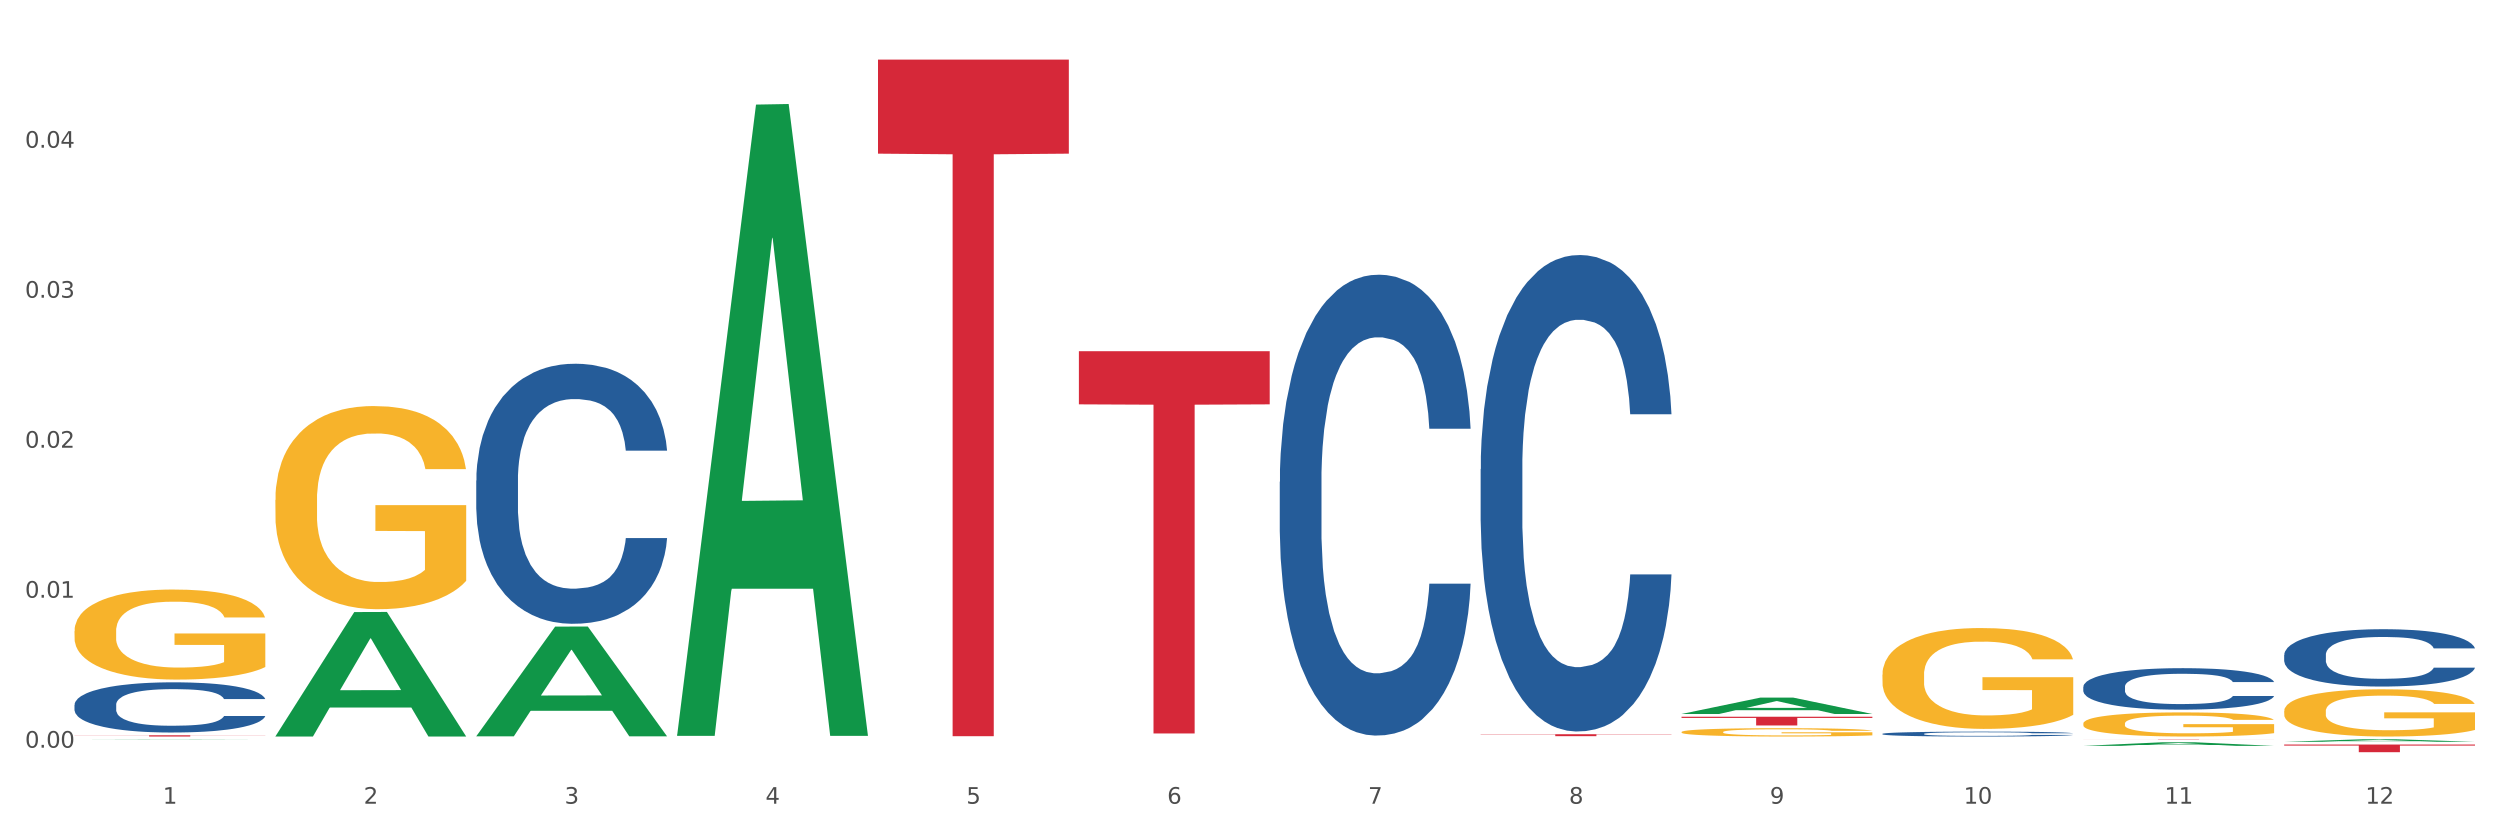 <?xml version="1.0" encoding="utf-8" standalone="no"?>
<!DOCTYPE svg PUBLIC "-//W3C//DTD SVG 1.1//EN"
  "http://www.w3.org/Graphics/SVG/1.1/DTD/svg11.dtd">
<svg xmlns:xlink="http://www.w3.org/1999/xlink" width="1080pt" height="360pt" viewBox="0 0 1080 360" xmlns="http://www.w3.org/2000/svg" version="1.1">
 <rect x="0" y="0" width="1080" height="360" fill="#333333" stroke="none"/>
 <defs>
  <style type="text/css">*{stroke-linejoin: round; stroke-linecap: butt}</style>
 </defs>
 <g id="figure_1">
  <g id="patch_1">
   <path d="M 0 360 
L 1080 360 
L 1080 0 
L 0 0 
z
" style="fill: #ffffff; stroke: #ffffff; stroke-linejoin: miter"/>
  </g>
  <g id="axes_1">
   <g id="matplotlib.axis_1">
    <g id="xtick_1">
     <g id="text_1">
      <!-- 1 -->
      <g style="fill: #4d4d4d" transform="translate(70.342 347.204) scale(0.096 -0.096)">
       <defs>
        <path id="DejaVuSans-31" d="M 794 531 
L 1825 531 
L 1825 4091 
L 703 3866 
L 703 4441 
L 1819 4666 
L 2450 4666 
L 2450 531 
L 3481 531 
L 3481 0 
L 794 0 
L 794 531 
z
" transform="scale(0.016)"/>
       </defs>
       <use xlink:href="#DejaVuSans-31"/>
      </g>
     </g>
    </g>
    <g id="xtick_2">
     <g id="text_2">
      <!-- 2 -->
      <g style="fill: #4d4d4d" transform="translate(157.122 347.204) scale(0.096 -0.096)">
       <defs>
        <path id="DejaVuSans-32" d="M 1228 531 
L 3431 531 
L 3431 0 
L 469 0 
L 469 531 
Q 828 903 1448 1529 
Q 2069 2156 2228 2338 
Q 2531 2678 2651 2914 
Q 2772 3150 2772 3378 
Q 2772 3750 2511 3984 
Q 2250 4219 1831 4219 
Q 1534 4219 1204 4116 
Q 875 4013 500 3803 
L 500 4441 
Q 881 4594 1212 4672 
Q 1544 4750 1819 4750 
Q 2544 4750 2975 4387 
Q 3406 4025 3406 3419 
Q 3406 3131 3298 2873 
Q 3191 2616 2906 2266 
Q 2828 2175 2409 1742 
Q 1991 1309 1228 531 
z
" transform="scale(0.016)"/>
       </defs>
       <use xlink:href="#DejaVuSans-32"/>
      </g>
     </g>
    </g>
    <g id="xtick_3">
     <g id="text_3">
      <!-- 3 -->
      <g style="fill: #4d4d4d" transform="translate(243.902 347.204) scale(0.096 -0.096)">
       <defs>
        <path id="DejaVuSans-33" d="M 2597 2516 
Q 3050 2419 3304 2112 
Q 3559 1806 3559 1356 
Q 3559 666 3084 287 
Q 2609 -91 1734 -91 
Q 1441 -91 1130 -33 
Q 819 25 488 141 
L 488 750 
Q 750 597 1062 519 
Q 1375 441 1716 441 
Q 2309 441 2620 675 
Q 2931 909 2931 1356 
Q 2931 1769 2642 2001 
Q 2353 2234 1838 2234 
L 1294 2234 
L 1294 2753 
L 1863 2753 
Q 2328 2753 2575 2939 
Q 2822 3125 2822 3475 
Q 2822 3834 2567 4026 
Q 2313 4219 1838 4219 
Q 1578 4219 1281 4162 
Q 984 4106 628 3988 
L 628 4550 
Q 988 4650 1302 4700 
Q 1616 4750 1894 4750 
Q 2613 4750 3031 4423 
Q 3450 4097 3450 3541 
Q 3450 3153 3228 2886 
Q 3006 2619 2597 2516 
z
" transform="scale(0.016)"/>
       </defs>
       <use xlink:href="#DejaVuSans-33"/>
      </g>
     </g>
    </g>
    <g id="xtick_4">
     <g id="text_4">
      <!-- 4 -->
      <g style="fill: #4d4d4d" transform="translate(330.683 347.204) scale(0.096 -0.096)">
       <defs>
        <path id="DejaVuSans-34" d="M 2419 4116 
L 825 1625 
L 2419 1625 
L 2419 4116 
z
M 2253 4666 
L 3047 4666 
L 3047 1625 
L 3713 1625 
L 3713 1100 
L 3047 1100 
L 3047 0 
L 2419 0 
L 2419 1100 
L 313 1100 
L 313 1709 
L 2253 4666 
z
" transform="scale(0.016)"/>
       </defs>
       <use xlink:href="#DejaVuSans-34"/>
      </g>
     </g>
    </g>
    <g id="xtick_5">
     <g id="text_5">
      <!-- 5 -->
      <g style="fill: #4d4d4d" transform="translate(417.463 347.204) scale(0.096 -0.096)">
       <defs>
        <path id="DejaVuSans-35" d="M 691 4666 
L 3169 4666 
L 3169 4134 
L 1269 4134 
L 1269 2991 
Q 1406 3038 1543 3061 
Q 1681 3084 1819 3084 
Q 2600 3084 3056 2656 
Q 3513 2228 3513 1497 
Q 3513 744 3044 326 
Q 2575 -91 1722 -91 
Q 1428 -91 1123 -41 
Q 819 9 494 109 
L 494 744 
Q 775 591 1075 516 
Q 1375 441 1709 441 
Q 2250 441 2565 725 
Q 2881 1009 2881 1497 
Q 2881 1984 2565 2268 
Q 2250 2553 1709 2553 
Q 1456 2553 1204 2497 
Q 953 2441 691 2322 
L 691 4666 
z
" transform="scale(0.016)"/>
       </defs>
       <use xlink:href="#DejaVuSans-35"/>
      </g>
     </g>
    </g>
    <g id="xtick_6">
     <g id="text_6">
      <!-- 6 -->
      <g style="fill: #4d4d4d" transform="translate(504.243 347.204) scale(0.096 -0.096)">
       <defs>
        <path id="DejaVuSans-36" d="M 2113 2584 
Q 1688 2584 1439 2293 
Q 1191 2003 1191 1497 
Q 1191 994 1439 701 
Q 1688 409 2113 409 
Q 2538 409 2786 701 
Q 3034 994 3034 1497 
Q 3034 2003 2786 2293 
Q 2538 2584 2113 2584 
z
M 3366 4563 
L 3366 3988 
Q 3128 4100 2886 4159 
Q 2644 4219 2406 4219 
Q 1781 4219 1451 3797 
Q 1122 3375 1075 2522 
Q 1259 2794 1537 2939 
Q 1816 3084 2150 3084 
Q 2853 3084 3261 2657 
Q 3669 2231 3669 1497 
Q 3669 778 3244 343 
Q 2819 -91 2113 -91 
Q 1303 -91 875 529 
Q 447 1150 447 2328 
Q 447 3434 972 4092 
Q 1497 4750 2381 4750 
Q 2619 4750 2861 4703 
Q 3103 4656 3366 4563 
z
" transform="scale(0.016)"/>
       </defs>
       <use xlink:href="#DejaVuSans-36"/>
      </g>
     </g>
    </g>
    <g id="xtick_7">
     <g id="text_7">
      <!-- 7 -->
      <g style="fill: #4d4d4d" transform="translate(591.024 347.204) scale(0.096 -0.096)">
       <defs>
        <path id="DejaVuSans-37" d="M 525 4666 
L 3525 4666 
L 3525 4397 
L 1831 0 
L 1172 0 
L 2766 4134 
L 525 4134 
L 525 4666 
z
" transform="scale(0.016)"/>
       </defs>
       <use xlink:href="#DejaVuSans-37"/>
      </g>
     </g>
    </g>
    <g id="xtick_8">
     <g id="text_8">
      <!-- 8 -->
      <g style="fill: #4d4d4d" transform="translate(677.804 347.204) scale(0.096 -0.096)">
       <defs>
        <path id="DejaVuSans-38" d="M 2034 2216 
Q 1584 2216 1326 1975 
Q 1069 1734 1069 1313 
Q 1069 891 1326 650 
Q 1584 409 2034 409 
Q 2484 409 2743 651 
Q 3003 894 3003 1313 
Q 3003 1734 2745 1975 
Q 2488 2216 2034 2216 
z
M 1403 2484 
Q 997 2584 770 2862 
Q 544 3141 544 3541 
Q 544 4100 942 4425 
Q 1341 4750 2034 4750 
Q 2731 4750 3128 4425 
Q 3525 4100 3525 3541 
Q 3525 3141 3298 2862 
Q 3072 2584 2669 2484 
Q 3125 2378 3379 2068 
Q 3634 1759 3634 1313 
Q 3634 634 3220 271 
Q 2806 -91 2034 -91 
Q 1263 -91 848 271 
Q 434 634 434 1313 
Q 434 1759 690 2068 
Q 947 2378 1403 2484 
z
M 1172 3481 
Q 1172 3119 1398 2916 
Q 1625 2713 2034 2713 
Q 2441 2713 2670 2916 
Q 2900 3119 2900 3481 
Q 2900 3844 2670 4047 
Q 2441 4250 2034 4250 
Q 1625 4250 1398 4047 
Q 1172 3844 1172 3481 
z
" transform="scale(0.016)"/>
       </defs>
       <use xlink:href="#DejaVuSans-38"/>
      </g>
     </g>
    </g>
    <g id="xtick_9">
     <g id="text_9">
      <!-- 9 -->
      <g style="fill: #4d4d4d" transform="translate(764.584 347.204) scale(0.096 -0.096)">
       <defs>
        <path id="DejaVuSans-39" d="M 703 97 
L 703 672 
Q 941 559 1184 500 
Q 1428 441 1663 441 
Q 2288 441 2617 861 
Q 2947 1281 2994 2138 
Q 2813 1869 2534 1725 
Q 2256 1581 1919 1581 
Q 1219 1581 811 2004 
Q 403 2428 403 3163 
Q 403 3881 828 4315 
Q 1253 4750 1959 4750 
Q 2769 4750 3195 4129 
Q 3622 3509 3622 2328 
Q 3622 1225 3098 567 
Q 2575 -91 1691 -91 
Q 1453 -91 1209 -44 
Q 966 3 703 97 
z
M 1959 2075 
Q 2384 2075 2632 2365 
Q 2881 2656 2881 3163 
Q 2881 3666 2632 3958 
Q 2384 4250 1959 4250 
Q 1534 4250 1286 3958 
Q 1038 3666 1038 3163 
Q 1038 2656 1286 2365 
Q 1534 2075 1959 2075 
z
" transform="scale(0.016)"/>
       </defs>
       <use xlink:href="#DejaVuSans-39"/>
      </g>
     </g>
    </g>
    <g id="xtick_10">
     <g id="text_10">
      <!-- 10 -->
      <g style="fill: #4d4d4d" transform="translate(848.311 347.204) scale(0.096 -0.096)">
       <defs>
        <path id="DejaVuSans-30" d="M 2034 4250 
Q 1547 4250 1301 3770 
Q 1056 3291 1056 2328 
Q 1056 1369 1301 889 
Q 1547 409 2034 409 
Q 2525 409 2770 889 
Q 3016 1369 3016 2328 
Q 3016 3291 2770 3770 
Q 2525 4250 2034 4250 
z
M 2034 4750 
Q 2819 4750 3233 4129 
Q 3647 3509 3647 2328 
Q 3647 1150 3233 529 
Q 2819 -91 2034 -91 
Q 1250 -91 836 529 
Q 422 1150 422 2328 
Q 422 3509 836 4129 
Q 1250 4750 2034 4750 
z
" transform="scale(0.016)"/>
       </defs>
       <use xlink:href="#DejaVuSans-31"/>
       <use xlink:href="#DejaVuSans-30" transform="translate(63.623 0)"/>
      </g>
     </g>
    </g>
    <g id="xtick_11">
     <g id="text_11">
      <!-- 11 -->
      <g style="fill: #4d4d4d" transform="translate(935.091 347.204) scale(0.096 -0.096)">
       <use xlink:href="#DejaVuSans-31"/>
       <use xlink:href="#DejaVuSans-31" transform="translate(63.623 0)"/>
      </g>
     </g>
    </g>
    <g id="xtick_12">
     <g id="text_12">
      <!-- 12 -->
      <g style="fill: #4d4d4d" transform="translate(1021.871 347.204) scale(0.096 -0.096)">
       <use xlink:href="#DejaVuSans-31"/>
       <use xlink:href="#DejaVuSans-32" transform="translate(63.623 0)"/>
      </g>
     </g>
    </g>
    <g id="xtick_13"/>
    <g id="xtick_14"/>
    <g id="xtick_15"/>
    <g id="xtick_16"/>
    <g id="xtick_17"/>
    <g id="xtick_18"/>
    <g id="xtick_19"/>
    <g id="xtick_20"/>
    <g id="xtick_21"/>
    <g id="xtick_22"/>
    <g id="xtick_23"/>
   </g>
   <g id="matplotlib.axis_2">
    <g id="ytick_1">
     <g id="text_13">
      <!-- 0.00 -->
      <g style="fill: #4d4d4d" transform="translate(10.8 323.004) scale(0.096 -0.096)">
       <defs>
        <path id="DejaVuSans-2e" d="M 684 794 
L 1344 794 
L 1344 0 
L 684 0 
L 684 794 
z
" transform="scale(0.016)"/>
       </defs>
       <use xlink:href="#DejaVuSans-30"/>
       <use xlink:href="#DejaVuSans-2e" transform="translate(63.623 0)"/>
       <use xlink:href="#DejaVuSans-30" transform="translate(95.41 0)"/>
       <use xlink:href="#DejaVuSans-30" transform="translate(159.033 0)"/>
      </g>
     </g>
    </g>
    <g id="ytick_2">
     <g id="text_14">
      <!-- 0.01 -->
      <g style="fill: #4d4d4d" transform="translate(10.8 258.207) scale(0.096 -0.096)">
       <use xlink:href="#DejaVuSans-30"/>
       <use xlink:href="#DejaVuSans-2e" transform="translate(63.623 0)"/>
       <use xlink:href="#DejaVuSans-30" transform="translate(95.41 0)"/>
       <use xlink:href="#DejaVuSans-31" transform="translate(159.033 0)"/>
      </g>
     </g>
    </g>
    <g id="ytick_3">
     <g id="text_15">
      <!-- 0.02 -->
      <g style="fill: #4d4d4d" transform="translate(10.8 193.411) scale(0.096 -0.096)">
       <use xlink:href="#DejaVuSans-30"/>
       <use xlink:href="#DejaVuSans-2e" transform="translate(63.623 0)"/>
       <use xlink:href="#DejaVuSans-30" transform="translate(95.41 0)"/>
       <use xlink:href="#DejaVuSans-32" transform="translate(159.033 0)"/>
      </g>
     </g>
    </g>
    <g id="ytick_4">
     <g id="text_16">
      <!-- 0.03 -->
      <g style="fill: #4d4d4d" transform="translate(10.8 128.614) scale(0.096 -0.096)">
       <use xlink:href="#DejaVuSans-30"/>
       <use xlink:href="#DejaVuSans-2e" transform="translate(63.623 0)"/>
       <use xlink:href="#DejaVuSans-30" transform="translate(95.41 0)"/>
       <use xlink:href="#DejaVuSans-33" transform="translate(159.033 0)"/>
      </g>
     </g>
    </g>
    <g id="ytick_5">
     <g id="text_17">
      <!-- 0.04 -->
      <g style="fill: #4d4d4d" transform="translate(10.8 63.817) scale(0.096 -0.096)">
       <use xlink:href="#DejaVuSans-30"/>
       <use xlink:href="#DejaVuSans-2e" transform="translate(63.623 0)"/>
       <use xlink:href="#DejaVuSans-30" transform="translate(95.41 0)"/>
       <use xlink:href="#DejaVuSans-34" transform="translate(159.033 0)"/>
      </g>
     </g>
    </g>
    <g id="ytick_6"/>
    <g id="ytick_7"/>
    <g id="ytick_8"/>
    <g id="ytick_9"/>
    <g id="ytick_10"/>
   </g>
   <g id="PolyCollection_1">
    <path d="M 32.175 319.458 
L 32.26 319.458 
L 66.256 319.357 
L 80.365 319.357 
L 114.616 319.458 
L 98.298 319.458 
L 90.904 319.435 
L 55.803 319.435 
L 55.548 319.435 
L 48.408 319.458 
L 32.175 319.458 
L 32.175 319.458 
L 60.222 319.421 
L 86.484 319.421 
L 73.481 319.379 
L 73.311 319.378 
L 73.141 319.379 
L 60.137 319.421 
L 60.222 319.421 
L 32.175 319.458 
z
" clip-path="url(#p9c741c187c)" style="fill: #109648"/>
    <path d="M 726.418 309.618 
L 808.859 309.618 
L 808.859 310.143 
L 776.429 310.146 
L 776.429 313.396 
L 758.652 313.396 
L 758.652 310.146 
L 726.418 310.143 
L 726.418 309.621 
L 726.418 309.618 
z
" clip-path="url(#p9c741c187c)" style="fill: #d62839"/>
    <path d="M 32.175 272.657 
L 32.272 272.622 
L 32.272 271.342 
L 32.467 270.241 
L 33.44 267.576 
L 34.9 265.372 
L 35.971 264.2 
L 37.042 263.24 
L 38.307 262.28 
L 39.864 261.285 
L 42.687 259.828 
L 44.439 259.082 
L 46.58 258.3 
L 50.474 257.163 
L 53.296 256.523 
L 56.216 255.99 
L 60.986 255.351 
L 64.1 255.066 
L 67.41 254.853 
L 71.4 254.711 
L 74.418 254.676 
L 81.036 254.782 
L 86.682 255.102 
L 89.407 255.351 
L 92.911 255.777 
L 94.76 256.061 
L 97.778 256.63 
L 100.892 257.376 
L 103.034 258.016 
L 106.246 259.224 
L 108.679 260.433 
L 110.918 261.925 
L 112.086 262.956 
L 112.962 263.915 
L 113.74 265.017 
L 114.519 266.758 
L 96.999 266.758 
L 96.318 265.514 
L 95.247 264.342 
L 93.69 263.204 
L 92.327 262.494 
L 89.991 261.605 
L 87.85 261.037 
L 85.611 260.61 
L 82.886 260.255 
L 80.744 260.077 
L 77.727 259.935 
L 71.79 259.971 
L 67.799 260.255 
L 65.074 260.61 
L 63.322 260.93 
L 61.764 261.285 
L 60.012 261.783 
L 57.968 262.529 
L 56.508 263.204 
L 55.048 264.057 
L 53.88 264.91 
L 52.81 265.905 
L 51.934 266.971 
L 51.252 268.073 
L 50.668 269.423 
L 50.182 271.662 
L 50.182 276.531 
L 50.376 277.633 
L 50.863 279.09 
L 51.447 280.191 
L 52.42 281.506 
L 53.296 282.395 
L 54.951 283.674 
L 56.8 284.74 
L 58.26 285.415 
L 59.72 285.984 
L 62.251 286.766 
L 65.074 287.405 
L 67.507 287.796 
L 70.816 288.152 
L 73.055 288.294 
L 75.002 288.365 
L 79.771 288.365 
L 83.178 288.258 
L 86.974 288.009 
L 89.894 287.69 
L 92.327 287.299 
L 95.052 286.659 
L 96.804 286.055 
L 96.804 278.628 
L 75.391 278.592 
L 75.391 273.652 
L 114.616 273.652 
L 114.616 288.152 
L 112.962 288.898 
L 111.112 289.573 
L 109.166 290.177 
L 106.246 290.924 
L 102.742 291.634 
L 99.627 292.132 
L 96.318 292.558 
L 92.424 292.949 
L 87.363 293.305 
L 84.248 293.447 
L 80.355 293.553 
L 75.78 293.589 
L 71.79 293.518 
L 67.896 293.34 
L 63.808 293.02 
L 59.818 292.558 
L 56.8 292.096 
L 53.783 291.528 
L 50.571 290.781 
L 48.04 290.071 
L 46.094 289.431 
L 43.952 288.614 
L 41.616 287.547 
L 39.864 286.588 
L 38.307 285.593 
L 36.652 284.314 
L 35.484 283.212 
L 34.316 281.826 
L 33.635 280.795 
L 32.856 279.196 
L 32.272 276.957 
L 32.175 272.657 
z
" clip-path="url(#p9c741c187c)" style="fill: #f7b32b"/>
    <path d="M 466.077 151.727 
L 548.518 151.727 
L 548.518 174.676 
L 516.088 174.831 
L 516.088 316.87 
L 498.311 316.87 
L 498.311 174.831 
L 466.077 174.676 
L 466.077 151.882 
L 466.077 151.727 
z
" clip-path="url(#p9c741c187c)" style="fill: #d62839"/>
    <path d="M 379.296 25.759 
L 461.738 25.759 
L 461.738 66.379 
L 429.308 66.653 
L 429.308 318.052 
L 411.531 318.052 
L 411.531 66.653 
L 379.296 66.379 
L 379.296 26.034 
L 379.296 25.759 
z
" clip-path="url(#p9c741c187c)" style="fill: #d62839"/>
    <path d="M 32.175 317.622 
L 114.616 317.622 
L 114.616 317.7 
L 82.187 317.701 
L 82.187 318.183 
L 64.409 318.183 
L 64.409 317.701 
L 32.175 317.7 
L 32.175 317.623 
L 32.175 317.622 
z
" clip-path="url(#p9c741c187c)" style="fill: #d62839"/>
    <path d="M 32.175 304.507 
L 32.272 304.487 
L 32.272 303.932 
L 32.565 303.18 
L 33.637 301.793 
L 35.001 300.744 
L 37.34 299.516 
L 38.607 299.001 
L 40.263 298.427 
L 43.674 297.496 
L 47.572 296.704 
L 50.3 296.268 
L 52.347 295.991 
L 56.927 295.496 
L 59.558 295.278 
L 62.287 295.1 
L 64.625 294.981 
L 68.523 294.842 
L 71.642 294.783 
L 75.247 294.763 
L 78.268 294.783 
L 82.263 294.862 
L 88.11 295.1 
L 90.352 295.239 
L 93.373 295.476 
L 96.491 295.793 
L 99.025 296.11 
L 101.948 296.565 
L 104.969 297.159 
L 107.892 297.912 
L 109.939 298.605 
L 111.595 299.338 
L 113.057 300.229 
L 114.129 301.199 
L 114.616 302.011 
L 96.783 302.011 
L 96.296 301.279 
L 95.322 300.486 
L 94.347 299.952 
L 93.275 299.516 
L 91.619 299.021 
L 90.157 298.704 
L 87.721 298.328 
L 85.479 298.09 
L 83.628 297.952 
L 81.386 297.833 
L 76.611 297.714 
L 73.201 297.714 
L 71.057 297.754 
L 68.426 297.853 
L 66.184 297.991 
L 63.553 298.229 
L 61.507 298.486 
L 59.461 298.823 
L 58.291 299.061 
L 56.537 299.496 
L 55.368 299.853 
L 53.809 300.467 
L 52.932 300.902 
L 51.372 302.031 
L 50.69 302.863 
L 50.398 303.437 
L 50.203 304.071 
L 50.203 307.16 
L 50.788 308.546 
L 51.275 309.141 
L 52.054 309.814 
L 53.516 310.685 
L 55.66 311.537 
L 57.901 312.151 
L 59.753 312.527 
L 61.507 312.804 
L 63.261 313.022 
L 65.405 313.22 
L 67.159 313.339 
L 69.79 313.458 
L 72.908 313.517 
L 75.345 313.517 
L 80.314 313.418 
L 82.556 313.319 
L 84.7 313.18 
L 87.038 312.963 
L 88.89 312.725 
L 89.962 312.547 
L 91.716 312.17 
L 93.08 311.774 
L 94.25 311.319 
L 95.029 310.923 
L 95.906 310.329 
L 96.588 309.655 
L 96.783 309.299 
L 114.616 309.299 
L 114.227 310.012 
L 113.544 310.705 
L 112.18 311.636 
L 111.108 312.17 
L 109.452 312.824 
L 107.697 313.378 
L 105.261 313.992 
L 103.02 314.448 
L 100.681 314.844 
L 98.148 315.2 
L 93.567 315.695 
L 91.911 315.834 
L 88.403 316.072 
L 85.674 316.21 
L 81.679 316.349 
L 77.586 316.428 
L 73.298 316.448 
L 69.498 316.408 
L 65.307 316.29 
L 62.676 316.171 
L 59.753 315.993 
L 56.342 315.715 
L 53.126 315.379 
L 50.105 314.983 
L 47.279 314.527 
L 44.648 314.012 
L 41.238 313.161 
L 38.704 312.329 
L 36.853 311.557 
L 35.586 310.903 
L 34.319 310.071 
L 33.637 309.497 
L 32.565 308.111 
L 32.175 306.824 
L 32.175 304.507 
z
" clip-path="url(#p9c741c187c)" style="fill: #255c99"/>
    <path d="M 205.736 207.611 
L 205.833 207.508 
L 205.833 204.635 
L 206.125 200.737 
L 207.197 193.555 
L 208.562 188.117 
L 210.9 181.756 
L 212.167 179.088 
L 213.824 176.113 
L 217.235 171.291 
L 221.133 167.187 
L 223.861 164.93 
L 225.907 163.494 
L 230.488 160.929 
L 233.119 159.8 
L 235.847 158.877 
L 238.186 158.261 
L 242.084 157.543 
L 245.202 157.235 
L 248.808 157.132 
L 251.829 157.235 
L 255.824 157.645 
L 261.671 158.877 
L 263.912 159.595 
L 266.933 160.826 
L 270.052 162.468 
L 272.585 164.109 
L 275.509 166.469 
L 278.53 169.547 
L 281.453 173.446 
L 283.499 177.036 
L 285.156 180.833 
L 286.618 185.45 
L 287.69 190.477 
L 288.177 194.683 
L 270.344 194.683 
L 269.857 190.887 
L 268.882 186.783 
L 267.908 184.013 
L 266.836 181.756 
L 265.179 179.191 
L 263.717 177.549 
L 261.281 175.6 
L 259.04 174.369 
L 257.188 173.651 
L 254.947 173.035 
L 250.172 172.42 
L 246.761 172.42 
L 244.618 172.625 
L 241.986 173.138 
L 239.745 173.856 
L 237.114 175.087 
L 235.068 176.421 
L 233.021 178.165 
L 231.852 179.396 
L 230.098 181.653 
L 228.928 183.5 
L 227.369 186.681 
L 226.492 188.938 
L 224.933 194.786 
L 224.251 199.095 
L 223.959 202.071 
L 223.764 205.354 
L 223.764 221.359 
L 224.348 228.541 
L 224.836 231.619 
L 225.615 235.107 
L 227.077 239.622 
L 229.221 244.033 
L 231.462 247.214 
L 233.314 249.163 
L 235.068 250.6 
L 236.822 251.728 
L 238.966 252.754 
L 240.72 253.37 
L 243.351 253.985 
L 246.469 254.293 
L 248.905 254.293 
L 253.875 253.78 
L 256.116 253.267 
L 258.26 252.549 
L 260.599 251.42 
L 262.451 250.189 
L 263.523 249.266 
L 265.277 247.316 
L 266.641 245.264 
L 267.81 242.905 
L 268.59 240.853 
L 269.467 237.775 
L 270.149 234.286 
L 270.344 232.44 
L 288.177 232.44 
L 287.787 236.133 
L 287.105 239.724 
L 285.741 244.546 
L 284.669 247.316 
L 283.012 250.702 
L 281.258 253.575 
L 278.822 256.755 
L 276.581 259.115 
L 274.242 261.167 
L 271.708 263.014 
L 267.128 265.579 
L 265.472 266.297 
L 261.963 267.528 
L 259.235 268.246 
L 255.239 268.965 
L 251.147 269.375 
L 246.859 269.478 
L 243.058 269.272 
L 238.868 268.657 
L 236.237 268.041 
L 233.314 267.118 
L 229.903 265.682 
L 226.687 263.937 
L 223.666 261.885 
L 220.84 259.526 
L 218.209 256.858 
L 214.798 252.446 
L 212.265 248.137 
L 210.413 244.136 
L 209.146 240.75 
L 207.88 236.441 
L 207.197 233.466 
L 206.125 226.284 
L 205.736 219.615 
L 205.736 207.611 
z
" clip-path="url(#p9c741c187c)" style="fill: #255c99"/>
    <path d="M 552.857 208.131 
L 552.954 207.949 
L 552.954 202.858 
L 553.247 195.948 
L 554.319 183.22 
L 555.683 173.584 
L 558.022 162.31 
L 559.289 157.583 
L 560.945 152.31 
L 564.356 143.764 
L 568.254 136.491 
L 570.982 132.49 
L 573.029 129.945 
L 577.609 125.399 
L 580.24 123.399 
L 582.969 121.763 
L 585.307 120.672 
L 589.205 119.399 
L 592.324 118.853 
L 595.929 118.672 
L 598.95 118.853 
L 602.945 119.581 
L 608.792 121.763 
L 611.034 123.035 
L 614.055 125.217 
L 617.173 128.127 
L 619.707 131.036 
L 622.63 135.218 
L 625.651 140.673 
L 628.574 147.582 
L 630.621 153.946 
L 632.277 160.674 
L 633.739 168.856 
L 634.811 177.766 
L 635.298 185.221 
L 617.465 185.221 
L 616.978 178.493 
L 616.004 171.22 
L 615.029 166.31 
L 613.957 162.31 
L 612.301 157.765 
L 610.839 154.855 
L 608.403 151.401 
L 606.161 149.219 
L 604.31 147.946 
L 602.068 146.855 
L 597.293 145.764 
L 593.883 145.764 
L 591.739 146.128 
L 589.108 147.037 
L 586.866 148.309 
L 584.235 150.491 
L 582.189 152.855 
L 580.143 155.946 
L 578.973 158.128 
L 577.219 162.128 
L 576.05 165.401 
L 574.491 171.038 
L 573.614 175.038 
L 572.054 185.402 
L 571.372 193.039 
L 571.08 198.312 
L 570.885 204.131 
L 570.885 232.496 
L 571.47 245.224 
L 571.957 250.679 
L 572.736 256.861 
L 574.198 264.861 
L 576.342 272.68 
L 578.583 278.316 
L 580.435 281.771 
L 582.189 284.317 
L 583.943 286.317 
L 586.087 288.135 
L 587.841 289.226 
L 590.472 290.317 
L 593.59 290.863 
L 596.027 290.863 
L 600.997 289.953 
L 603.238 289.044 
L 605.382 287.771 
L 607.72 285.771 
L 609.572 283.589 
L 610.644 281.953 
L 612.398 278.498 
L 613.762 274.862 
L 614.932 270.68 
L 615.711 267.043 
L 616.588 261.588 
L 617.27 255.406 
L 617.465 252.133 
L 635.298 252.133 
L 634.909 258.679 
L 634.226 265.043 
L 632.862 273.589 
L 631.79 278.498 
L 630.134 284.499 
L 628.379 289.59 
L 625.943 295.226 
L 623.702 299.408 
L 621.363 303.045 
L 618.83 306.318 
L 614.249 310.864 
L 612.593 312.136 
L 609.085 314.318 
L 606.356 315.591 
L 602.361 316.864 
L 598.268 317.591 
L 593.98 317.773 
L 590.18 317.409 
L 585.989 316.318 
L 583.358 315.227 
L 580.435 313.591 
L 577.024 311.045 
L 573.808 307.954 
L 570.788 304.318 
L 567.962 300.136 
L 565.33 295.408 
L 561.92 287.59 
L 559.386 279.953 
L 557.535 272.862 
L 556.268 266.861 
L 555.001 259.224 
L 554.319 253.951 
L 553.247 241.224 
L 552.857 229.405 
L 552.857 208.131 
z
" clip-path="url(#p9c741c187c)" style="fill: #255c99"/>
    <path d="M 639.637 202.658 
L 639.735 202.47 
L 639.735 197.206 
L 640.027 190.063 
L 641.099 176.904 
L 642.463 166.942 
L 644.802 155.287 
L 646.069 150.399 
L 647.726 144.948 
L 651.136 136.113 
L 655.034 128.594 
L 657.763 124.458 
L 659.809 121.827 
L 664.389 117.127 
L 667.02 115.059 
L 669.749 113.368 
L 672.088 112.24 
L 675.986 110.924 
L 679.104 110.36 
L 682.71 110.172 
L 685.73 110.36 
L 689.726 111.112 
L 695.573 113.368 
L 697.814 114.684 
L 700.835 116.939 
L 703.953 119.947 
L 706.487 122.955 
L 709.41 127.278 
L 712.431 132.917 
L 715.355 140.061 
L 717.401 146.64 
L 719.058 153.595 
L 720.519 162.054 
L 721.591 171.265 
L 722.079 178.972 
L 704.246 178.972 
L 703.758 172.017 
L 702.784 164.498 
L 701.809 159.422 
L 700.737 155.287 
L 699.081 150.587 
L 697.619 147.58 
L 695.183 144.008 
L 692.942 141.752 
L 691.09 140.437 
L 688.849 139.309 
L 684.074 138.181 
L 680.663 138.181 
L 678.519 138.557 
L 675.888 139.497 
L 673.647 140.813 
L 671.016 143.068 
L 668.969 145.512 
L 666.923 148.708 
L 665.754 150.963 
L 663.999 155.099 
L 662.83 158.483 
L 661.271 164.31 
L 660.394 168.445 
L 658.835 179.16 
L 658.153 187.055 
L 657.86 192.507 
L 657.665 198.522 
L 657.665 227.847 
L 658.25 241.005 
L 658.737 246.645 
L 659.517 253.036 
L 660.979 261.307 
L 663.122 269.39 
L 665.364 275.217 
L 667.215 278.789 
L 668.969 281.421 
L 670.723 283.488 
L 672.867 285.368 
L 674.621 286.496 
L 677.252 287.624 
L 680.371 288.188 
L 682.807 288.188 
L 687.777 287.248 
L 690.018 286.308 
L 692.162 284.992 
L 694.501 282.924 
L 696.352 280.669 
L 697.424 278.977 
L 699.178 275.405 
L 700.543 271.646 
L 701.712 267.322 
L 702.492 263.563 
L 703.369 257.923 
L 704.051 251.532 
L 704.246 248.148 
L 722.079 248.148 
L 721.689 254.916 
L 721.007 261.495 
L 719.642 270.33 
L 718.571 275.405 
L 716.914 281.609 
L 715.16 286.872 
L 712.724 292.699 
L 710.482 297.023 
L 708.144 300.782 
L 705.61 304.166 
L 701.03 308.865 
L 699.373 310.181 
L 695.865 312.437 
L 693.136 313.753 
L 689.141 315.069 
L 685.048 315.821 
L 680.761 316.009 
L 676.96 315.633 
L 672.77 314.505 
L 670.139 313.377 
L 667.215 311.685 
L 663.805 309.053 
L 660.589 305.858 
L 657.568 302.098 
L 654.742 297.775 
L 652.111 292.887 
L 648.7 284.804 
L 646.166 276.909 
L 644.315 269.578 
L 643.048 263.375 
L 641.781 255.479 
L 641.099 250.028 
L 640.027 236.87 
L 639.637 224.651 
L 639.637 202.658 
z
" clip-path="url(#p9c741c187c)" style="fill: #255c99"/>
    <path d="M 813.198 317.015 
L 813.295 317.013 
L 813.295 316.959 
L 813.588 316.886 
L 814.66 316.75 
L 816.024 316.648 
L 818.363 316.528 
L 819.63 316.477 
L 821.286 316.421 
L 824.697 316.33 
L 828.595 316.253 
L 831.323 316.21 
L 833.37 316.183 
L 837.95 316.135 
L 840.581 316.113 
L 843.31 316.096 
L 845.648 316.084 
L 849.546 316.071 
L 852.665 316.065 
L 856.27 316.063 
L 859.291 316.065 
L 863.286 316.073 
L 869.133 316.096 
L 871.375 316.109 
L 874.396 316.133 
L 877.514 316.164 
L 880.048 316.195 
L 882.971 316.239 
L 885.992 316.297 
L 888.915 316.371 
L 890.962 316.439 
L 892.618 316.51 
L 894.08 316.597 
L 895.152 316.692 
L 895.639 316.772 
L 877.806 316.772 
L 877.319 316.7 
L 876.345 316.622 
L 875.37 316.57 
L 874.298 316.528 
L 872.642 316.479 
L 871.18 316.448 
L 868.744 316.411 
L 866.502 316.388 
L 864.651 316.375 
L 862.409 316.363 
L 857.634 316.351 
L 854.224 316.351 
L 852.08 316.355 
L 849.449 316.365 
L 847.207 316.379 
L 844.576 316.402 
L 842.53 316.427 
L 840.484 316.46 
L 839.314 316.483 
L 837.56 316.526 
L 836.391 316.561 
L 834.832 316.621 
L 833.955 316.663 
L 832.395 316.773 
L 831.713 316.855 
L 831.421 316.911 
L 831.226 316.973 
L 831.226 317.275 
L 831.811 317.41 
L 832.298 317.468 
L 833.077 317.534 
L 834.539 317.619 
L 836.683 317.703 
L 838.924 317.763 
L 840.776 317.799 
L 842.53 317.827 
L 844.284 317.848 
L 846.428 317.867 
L 848.182 317.879 
L 850.813 317.89 
L 853.931 317.896 
L 856.368 317.896 
L 861.338 317.887 
L 863.579 317.877 
L 865.723 317.863 
L 868.061 317.842 
L 869.913 317.819 
L 870.985 317.801 
L 872.739 317.765 
L 874.103 317.726 
L 875.273 317.681 
L 876.052 317.643 
L 876.929 317.585 
L 877.611 317.519 
L 877.806 317.484 
L 895.639 317.484 
L 895.25 317.554 
L 894.567 317.621 
L 893.203 317.712 
L 892.131 317.765 
L 890.475 317.828 
L 888.72 317.883 
L 886.284 317.943 
L 884.043 317.987 
L 881.704 318.026 
L 879.171 318.061 
L 874.59 318.109 
L 872.934 318.123 
L 869.426 318.146 
L 866.697 318.159 
L 862.702 318.173 
L 858.609 318.181 
L 854.321 318.183 
L 850.521 318.179 
L 846.33 318.167 
L 843.699 318.156 
L 840.776 318.138 
L 837.365 318.111 
L 834.149 318.078 
L 831.129 318.039 
L 828.303 317.995 
L 825.671 317.945 
L 822.261 317.861 
L 819.727 317.78 
L 817.876 317.705 
L 816.609 317.641 
L 815.342 317.559 
L 814.66 317.503 
L 813.588 317.368 
L 813.198 317.242 
L 813.198 317.015 
z
" clip-path="url(#p9c741c187c)" style="fill: #255c99"/>
    <path d="M 899.978 296.703 
L 900.076 296.687 
L 900.076 296.228 
L 900.368 295.606 
L 901.44 294.459 
L 902.804 293.591 
L 905.143 292.576 
L 906.41 292.15 
L 908.067 291.675 
L 911.477 290.905 
L 915.375 290.25 
L 918.104 289.89 
L 920.15 289.661 
L 924.73 289.251 
L 927.361 289.071 
L 930.09 288.924 
L 932.429 288.825 
L 936.327 288.711 
L 939.445 288.662 
L 943.051 288.645 
L 946.071 288.662 
L 950.067 288.727 
L 955.914 288.924 
L 958.155 289.038 
L 961.176 289.235 
L 964.294 289.497 
L 966.828 289.759 
L 969.751 290.136 
L 972.772 290.627 
L 975.696 291.249 
L 977.742 291.823 
L 979.399 292.429 
L 980.86 293.166 
L 981.932 293.968 
L 982.42 294.64 
L 964.587 294.64 
L 964.099 294.034 
L 963.125 293.379 
L 962.15 292.936 
L 961.078 292.576 
L 959.422 292.167 
L 957.96 291.905 
L 955.524 291.593 
L 953.283 291.397 
L 951.431 291.282 
L 949.19 291.184 
L 944.415 291.086 
L 941.004 291.086 
L 938.86 291.118 
L 936.229 291.2 
L 933.988 291.315 
L 931.357 291.511 
L 929.31 291.724 
L 927.264 292.003 
L 926.095 292.199 
L 924.34 292.56 
L 923.171 292.854 
L 921.612 293.362 
L 920.735 293.722 
L 919.176 294.656 
L 918.494 295.344 
L 918.201 295.819 
L 918.006 296.343 
L 918.006 298.898 
L 918.591 300.044 
L 919.078 300.536 
L 919.858 301.092 
L 921.32 301.813 
L 923.463 302.517 
L 925.705 303.025 
L 927.556 303.336 
L 929.31 303.565 
L 931.064 303.746 
L 933.208 303.909 
L 934.962 304.008 
L 937.593 304.106 
L 940.712 304.155 
L 943.148 304.155 
L 948.118 304.073 
L 950.359 303.991 
L 952.503 303.877 
L 954.842 303.696 
L 956.693 303.5 
L 957.765 303.353 
L 959.519 303.041 
L 960.884 302.714 
L 962.053 302.337 
L 962.833 302.01 
L 963.71 301.518 
L 964.392 300.961 
L 964.587 300.667 
L 982.42 300.667 
L 982.03 301.256 
L 981.348 301.829 
L 979.983 302.599 
L 978.912 303.041 
L 977.255 303.582 
L 975.501 304.04 
L 973.065 304.548 
L 970.823 304.925 
L 968.485 305.252 
L 965.951 305.547 
L 961.371 305.957 
L 959.714 306.071 
L 956.206 306.268 
L 953.477 306.382 
L 949.482 306.497 
L 945.389 306.563 
L 941.102 306.579 
L 937.301 306.546 
L 933.111 306.448 
L 930.48 306.35 
L 927.556 306.202 
L 924.146 305.973 
L 920.93 305.695 
L 917.909 305.367 
L 915.083 304.99 
L 912.452 304.564 
L 909.041 303.86 
L 906.507 303.172 
L 904.656 302.534 
L 903.389 301.993 
L 902.122 301.305 
L 901.44 300.83 
L 900.368 299.684 
L 899.978 298.619 
L 899.978 296.703 
z
" clip-path="url(#p9c741c187c)" style="fill: #255c99"/>
    <path d="M 986.759 282.947 
L 986.856 282.925 
L 986.856 282.291 
L 987.148 281.432 
L 988.22 279.848 
L 989.585 278.649 
L 991.923 277.246 
L 993.19 276.658 
L 994.847 276.001 
L 998.258 274.938 
L 1002.156 274.033 
L 1004.884 273.535 
L 1006.93 273.219 
L 1011.511 272.653 
L 1014.142 272.404 
L 1016.87 272.2 
L 1019.209 272.065 
L 1023.107 271.906 
L 1026.225 271.838 
L 1029.831 271.816 
L 1032.852 271.838 
L 1036.847 271.929 
L 1042.694 272.2 
L 1044.935 272.359 
L 1047.956 272.63 
L 1051.075 272.992 
L 1053.608 273.354 
L 1056.532 273.875 
L 1059.553 274.553 
L 1062.476 275.413 
L 1064.522 276.205 
L 1066.179 277.042 
L 1067.641 278.06 
L 1068.713 279.169 
L 1069.2 280.097 
L 1051.367 280.097 
L 1050.88 279.26 
L 1049.905 278.354 
L 1048.931 277.744 
L 1047.859 277.246 
L 1046.202 276.68 
L 1044.74 276.318 
L 1042.304 275.888 
L 1040.063 275.617 
L 1038.211 275.458 
L 1035.97 275.323 
L 1031.195 275.187 
L 1027.784 275.187 
L 1025.641 275.232 
L 1023.009 275.345 
L 1020.768 275.504 
L 1018.137 275.775 
L 1016.091 276.069 
L 1014.044 276.454 
L 1012.875 276.725 
L 1011.121 277.223 
L 1009.951 277.63 
L 1008.392 278.332 
L 1007.515 278.83 
L 1005.956 280.119 
L 1005.274 281.07 
L 1004.982 281.726 
L 1004.787 282.45 
L 1004.787 285.979 
L 1005.371 287.563 
L 1005.859 288.242 
L 1006.638 289.011 
L 1008.1 290.007 
L 1010.244 290.979 
L 1012.485 291.681 
L 1014.337 292.111 
L 1016.091 292.428 
L 1017.845 292.676 
L 1019.989 292.903 
L 1021.743 293.038 
L 1024.374 293.174 
L 1027.492 293.242 
L 1029.928 293.242 
L 1034.898 293.129 
L 1037.139 293.016 
L 1039.283 292.857 
L 1041.622 292.609 
L 1043.474 292.337 
L 1044.546 292.133 
L 1046.3 291.704 
L 1047.664 291.251 
L 1048.833 290.731 
L 1049.613 290.278 
L 1050.49 289.599 
L 1051.172 288.83 
L 1051.367 288.423 
L 1069.2 288.423 
L 1068.81 289.237 
L 1068.128 290.029 
L 1066.764 291.093 
L 1065.692 291.704 
L 1064.035 292.45 
L 1062.281 293.084 
L 1059.845 293.785 
L 1057.604 294.305 
L 1055.265 294.758 
L 1052.731 295.165 
L 1048.151 295.731 
L 1046.495 295.889 
L 1042.986 296.161 
L 1040.258 296.319 
L 1036.262 296.477 
L 1032.17 296.568 
L 1027.882 296.591 
L 1024.081 296.545 
L 1019.891 296.41 
L 1017.26 296.274 
L 1014.337 296.07 
L 1010.926 295.753 
L 1007.71 295.369 
L 1004.689 294.916 
L 1001.863 294.396 
L 999.232 293.808 
L 995.821 292.835 
L 993.288 291.885 
L 991.436 291.002 
L 990.169 290.255 
L 988.903 289.305 
L 988.22 288.649 
L 987.148 287.065 
L 986.759 285.595 
L 986.759 282.947 
z
" clip-path="url(#p9c741c187c)" style="fill: #255c99"/>
    <path d="M 986.759 307.2 
L 986.856 307.181 
L 986.856 306.51 
L 987.051 305.932 
L 988.024 304.534 
L 989.484 303.378 
L 990.555 302.762 
L 991.625 302.259 
L 992.891 301.755 
L 994.448 301.233 
L 997.271 300.469 
L 999.023 300.077 
L 1001.164 299.667 
L 1005.057 299.07 
L 1007.88 298.735 
L 1010.8 298.455 
L 1015.569 298.119 
L 1018.684 297.97 
L 1021.993 297.858 
L 1025.984 297.784 
L 1029.001 297.765 
L 1035.62 297.821 
L 1041.265 297.989 
L 1043.991 298.119 
L 1047.495 298.343 
L 1049.344 298.492 
L 1052.361 298.791 
L 1055.476 299.182 
L 1057.617 299.518 
L 1060.829 300.152 
L 1063.263 300.786 
L 1065.501 301.569 
L 1066.669 302.11 
L 1067.545 302.613 
L 1068.324 303.191 
L 1069.103 304.105 
L 1051.583 304.105 
L 1050.901 303.452 
L 1049.831 302.837 
L 1048.273 302.24 
L 1046.911 301.867 
L 1044.575 301.401 
L 1042.433 301.103 
L 1040.195 300.879 
L 1037.469 300.692 
L 1035.328 300.599 
L 1032.311 300.525 
L 1026.373 300.543 
L 1022.383 300.692 
L 1019.657 300.879 
L 1017.905 301.047 
L 1016.348 301.233 
L 1014.596 301.494 
L 1012.552 301.886 
L 1011.092 302.24 
L 1009.632 302.688 
L 1008.464 303.135 
L 1007.393 303.657 
L 1006.517 304.217 
L 1005.836 304.795 
L 1005.252 305.503 
L 1004.765 306.678 
L 1004.765 309.232 
L 1004.96 309.811 
L 1005.447 310.575 
L 1006.031 311.153 
L 1007.004 311.843 
L 1007.88 312.309 
L 1009.535 312.98 
L 1011.384 313.54 
L 1012.844 313.894 
L 1014.304 314.192 
L 1016.835 314.603 
L 1019.657 314.938 
L 1022.091 315.143 
L 1025.4 315.33 
L 1027.639 315.404 
L 1029.585 315.442 
L 1034.355 315.442 
L 1037.761 315.386 
L 1041.557 315.255 
L 1044.477 315.087 
L 1046.911 314.882 
L 1049.636 314.547 
L 1051.388 314.23 
L 1051.388 310.333 
L 1029.975 310.314 
L 1029.975 307.722 
L 1069.2 307.722 
L 1069.2 315.33 
L 1067.545 315.721 
L 1065.696 316.076 
L 1063.749 316.393 
L 1060.829 316.784 
L 1057.325 317.157 
L 1054.211 317.418 
L 1050.901 317.642 
L 1047.008 317.847 
L 1041.947 318.034 
L 1038.832 318.108 
L 1034.939 318.164 
L 1030.364 318.183 
L 1026.373 318.145 
L 1022.48 318.052 
L 1018.392 317.884 
L 1014.401 317.642 
L 1011.384 317.4 
L 1008.367 317.101 
L 1005.155 316.71 
L 1002.624 316.337 
L 1000.677 316.001 
L 998.536 315.572 
L 996.2 315.013 
L 994.448 314.509 
L 992.891 313.987 
L 991.236 313.316 
L 990.068 312.738 
L 988.9 312.011 
L 988.219 311.47 
L 987.44 310.631 
L 986.856 309.456 
L 986.759 307.2 
z
" clip-path="url(#p9c741c187c)" style="fill: #f7b32b"/>
    <path d="M 899.978 312.573 
L 900.076 312.563 
L 900.076 312.22 
L 900.27 311.925 
L 901.244 311.211 
L 902.704 310.62 
L 903.774 310.306 
L 904.845 310.049 
L 906.11 309.792 
L 907.668 309.525 
L 910.49 309.134 
L 912.242 308.934 
L 914.384 308.725 
L 918.277 308.42 
L 921.1 308.249 
L 924.02 308.106 
L 928.789 307.934 
L 931.904 307.858 
L 935.213 307.801 
L 939.204 307.763 
L 942.221 307.753 
L 948.84 307.782 
L 954.485 307.868 
L 957.21 307.934 
L 960.714 308.049 
L 962.564 308.125 
L 965.581 308.277 
L 968.696 308.477 
L 970.837 308.649 
L 974.049 308.972 
L 976.482 309.296 
L 978.721 309.696 
L 979.889 309.973 
L 980.765 310.23 
L 981.544 310.525 
L 982.322 310.992 
L 964.802 310.992 
L 964.121 310.658 
L 963.05 310.344 
L 961.493 310.039 
L 960.13 309.849 
L 957.794 309.611 
L 955.653 309.458 
L 953.414 309.344 
L 950.689 309.249 
L 948.548 309.201 
L 945.53 309.163 
L 939.593 309.172 
L 935.602 309.249 
L 932.877 309.344 
L 931.125 309.43 
L 929.568 309.525 
L 927.816 309.658 
L 925.772 309.858 
L 924.312 310.039 
L 922.852 310.268 
L 921.684 310.496 
L 920.613 310.763 
L 919.737 311.049 
L 919.056 311.344 
L 918.472 311.706 
L 917.985 312.306 
L 917.985 313.611 
L 918.18 313.906 
L 918.666 314.297 
L 919.25 314.592 
L 920.224 314.944 
L 921.1 315.182 
L 922.754 315.525 
L 924.604 315.811 
L 926.064 315.992 
L 927.524 316.144 
L 930.054 316.354 
L 932.877 316.525 
L 935.31 316.63 
L 938.62 316.725 
L 940.858 316.764 
L 942.805 316.783 
L 947.574 316.783 
L 950.981 316.754 
L 954.777 316.687 
L 957.697 316.602 
L 960.13 316.497 
L 962.856 316.325 
L 964.608 316.163 
L 964.608 314.173 
L 943.194 314.163 
L 943.194 312.839 
L 982.42 312.839 
L 982.42 316.725 
L 980.765 316.925 
L 978.916 317.106 
L 976.969 317.268 
L 974.049 317.468 
L 970.545 317.659 
L 967.43 317.792 
L 964.121 317.906 
L 960.228 318.011 
L 955.166 318.106 
L 952.052 318.145 
L 948.158 318.173 
L 943.584 318.183 
L 939.593 318.164 
L 935.7 318.116 
L 931.612 318.03 
L 927.621 317.906 
L 924.604 317.783 
L 921.586 317.63 
L 918.374 317.43 
L 915.844 317.24 
L 913.897 317.068 
L 911.756 316.849 
L 909.42 316.564 
L 907.668 316.306 
L 906.11 316.04 
L 904.456 315.697 
L 903.288 315.402 
L 902.12 315.03 
L 901.438 314.754 
L 900.66 314.325 
L 900.076 313.725 
L 899.978 312.573 
z
" clip-path="url(#p9c741c187c)" style="fill: #f7b32b"/>
    <path d="M 813.198 291.45 
L 813.295 291.41 
L 813.295 289.978 
L 813.49 288.744 
L 814.463 285.759 
L 815.923 283.292 
L 816.994 281.979 
L 818.065 280.905 
L 819.33 279.83 
L 820.887 278.716 
L 823.71 277.084 
L 825.462 276.249 
L 827.603 275.373 
L 831.497 274.1 
L 834.319 273.384 
L 837.239 272.787 
L 842.009 272.07 
L 845.123 271.752 
L 848.433 271.513 
L 852.423 271.354 
L 855.441 271.314 
L 862.059 271.434 
L 867.705 271.792 
L 870.43 272.07 
L 873.934 272.548 
L 875.783 272.866 
L 878.801 273.503 
L 881.915 274.339 
L 884.057 275.055 
L 887.269 276.408 
L 889.702 277.761 
L 891.941 279.432 
L 893.109 280.586 
L 893.985 281.661 
L 894.763 282.894 
L 895.542 284.844 
L 878.022 284.844 
L 877.341 283.451 
L 876.27 282.138 
L 874.713 280.865 
L 873.35 280.069 
L 871.014 279.074 
L 868.873 278.437 
L 866.634 277.96 
L 863.909 277.562 
L 861.767 277.363 
L 858.75 277.204 
L 852.813 277.244 
L 848.822 277.562 
L 846.097 277.96 
L 844.345 278.318 
L 842.787 278.716 
L 841.035 279.273 
L 838.991 280.109 
L 837.531 280.865 
L 836.071 281.82 
L 834.903 282.775 
L 833.833 283.889 
L 832.957 285.083 
L 832.275 286.317 
L 831.691 287.829 
L 831.205 290.336 
L 831.205 295.788 
L 831.399 297.021 
L 831.886 298.653 
L 832.47 299.886 
L 833.443 301.359 
L 834.319 302.354 
L 835.974 303.786 
L 837.823 304.98 
L 839.283 305.736 
L 840.743 306.373 
L 843.274 307.248 
L 846.097 307.964 
L 848.53 308.402 
L 851.839 308.8 
L 854.078 308.959 
L 856.025 309.039 
L 860.794 309.039 
L 864.201 308.92 
L 867.997 308.641 
L 870.917 308.283 
L 873.35 307.845 
L 876.075 307.129 
L 877.827 306.452 
L 877.827 298.135 
L 856.414 298.096 
L 856.414 292.564 
L 895.639 292.564 
L 895.639 308.8 
L 893.985 309.636 
L 892.135 310.392 
L 890.189 311.068 
L 887.269 311.904 
L 883.765 312.7 
L 880.65 313.257 
L 877.341 313.735 
L 873.447 314.172 
L 868.386 314.57 
L 865.271 314.729 
L 861.378 314.849 
L 856.803 314.889 
L 852.813 314.809 
L 848.919 314.61 
L 844.831 314.252 
L 840.841 313.735 
L 837.823 313.217 
L 834.806 312.581 
L 831.594 311.745 
L 829.063 310.949 
L 827.117 310.233 
L 824.975 309.317 
L 822.639 308.124 
L 820.887 307.049 
L 819.33 305.935 
L 817.675 304.502 
L 816.507 303.269 
L 815.339 301.717 
L 814.658 300.563 
L 813.879 298.772 
L 813.295 296.265 
L 813.198 291.45 
z
" clip-path="url(#p9c741c187c)" style="fill: #f7b32b"/>
    <path d="M 726.418 316.24 
L 726.515 316.236 
L 726.515 316.118 
L 726.71 316.015 
L 727.683 315.768 
L 729.143 315.563 
L 730.214 315.455 
L 731.284 315.365 
L 732.55 315.276 
L 734.107 315.184 
L 736.93 315.049 
L 738.682 314.979 
L 740.823 314.907 
L 744.716 314.801 
L 747.539 314.742 
L 750.459 314.692 
L 755.228 314.633 
L 758.343 314.607 
L 761.652 314.587 
L 765.643 314.574 
L 768.66 314.57 
L 775.279 314.58 
L 780.924 314.61 
L 783.65 314.633 
L 787.154 314.673 
L 789.003 314.699 
L 792.02 314.752 
L 795.135 314.821 
L 797.276 314.881 
L 800.488 314.993 
L 802.922 315.105 
L 805.16 315.243 
L 806.328 315.339 
L 807.204 315.428 
L 807.983 315.53 
L 808.762 315.692 
L 791.242 315.692 
L 790.56 315.577 
L 789.49 315.468 
L 787.932 315.362 
L 786.57 315.296 
L 784.234 315.214 
L 782.092 315.161 
L 779.854 315.121 
L 777.128 315.088 
L 774.987 315.072 
L 771.97 315.059 
L 766.032 315.062 
L 762.042 315.088 
L 759.316 315.121 
L 757.564 315.151 
L 756.007 315.184 
L 754.255 315.23 
L 752.211 315.299 
L 750.751 315.362 
L 749.291 315.441 
L 748.123 315.52 
L 747.052 315.613 
L 746.176 315.712 
L 745.495 315.814 
L 744.911 315.939 
L 744.424 316.147 
L 744.424 316.599 
L 744.619 316.701 
L 745.106 316.837 
L 745.69 316.939 
L 746.663 317.061 
L 747.539 317.144 
L 749.194 317.262 
L 751.043 317.361 
L 752.503 317.424 
L 753.963 317.477 
L 756.494 317.549 
L 759.316 317.609 
L 761.75 317.645 
L 765.059 317.678 
L 767.298 317.691 
L 769.244 317.698 
L 774.014 317.698 
L 777.42 317.688 
L 781.216 317.665 
L 784.136 317.635 
L 786.57 317.599 
L 789.295 317.539 
L 791.047 317.483 
L 791.047 316.794 
L 769.634 316.791 
L 769.634 316.332 
L 808.859 316.332 
L 808.859 317.678 
L 807.204 317.747 
L 805.355 317.81 
L 803.408 317.866 
L 800.488 317.935 
L 796.984 318.001 
L 793.87 318.047 
L 790.56 318.087 
L 786.667 318.123 
L 781.606 318.156 
L 778.491 318.169 
L 774.598 318.179 
L 770.023 318.183 
L 766.032 318.176 
L 762.139 318.16 
L 758.051 318.13 
L 754.06 318.087 
L 751.043 318.044 
L 748.026 317.991 
L 744.814 317.922 
L 742.283 317.856 
L 740.336 317.797 
L 738.195 317.721 
L 735.859 317.622 
L 734.107 317.533 
L 732.55 317.44 
L 730.895 317.322 
L 729.727 317.219 
L 728.559 317.091 
L 727.878 316.995 
L 727.099 316.847 
L 726.515 316.639 
L 726.418 316.24 
z
" clip-path="url(#p9c741c187c)" style="fill: #f7b32b"/>
    <path d="M 118.955 215.971 
L 119.053 215.891 
L 119.053 213.005 
L 119.247 210.52 
L 120.221 204.508 
L 121.681 199.538 
L 122.751 196.893 
L 123.822 194.728 
L 125.087 192.564 
L 126.645 190.319 
L 129.467 187.033 
L 131.219 185.349 
L 133.361 183.586 
L 137.254 181.021 
L 140.077 179.578 
L 142.997 178.375 
L 147.766 176.932 
L 150.881 176.291 
L 154.19 175.81 
L 158.181 175.489 
L 161.198 175.409 
L 167.817 175.65 
L 173.462 176.371 
L 176.187 176.932 
L 179.691 177.894 
L 181.541 178.536 
L 184.558 179.818 
L 187.673 181.501 
L 189.814 182.944 
L 193.026 185.67 
L 195.459 188.395 
L 197.698 191.762 
L 198.866 194.087 
L 199.742 196.251 
L 200.521 198.736 
L 201.299 202.664 
L 183.779 202.664 
L 183.098 199.858 
L 182.027 197.213 
L 180.47 194.648 
L 179.107 193.045 
L 176.771 191.041 
L 174.63 189.758 
L 172.391 188.796 
L 169.666 187.995 
L 167.525 187.594 
L 164.507 187.273 
L 158.57 187.353 
L 154.579 187.995 
L 151.854 188.796 
L 150.102 189.518 
L 148.545 190.319 
L 146.793 191.442 
L 144.749 193.125 
L 143.289 194.648 
L 141.829 196.572 
L 140.661 198.496 
L 139.59 200.74 
L 138.714 203.145 
L 138.033 205.63 
L 137.449 208.676 
L 136.962 213.726 
L 136.962 224.709 
L 137.157 227.194 
L 137.643 230.48 
L 138.227 232.965 
L 139.201 235.931 
L 140.077 237.935 
L 141.731 240.821 
L 143.581 243.226 
L 145.041 244.749 
L 146.501 246.032 
L 149.031 247.795 
L 151.854 249.238 
L 154.287 250.12 
L 157.597 250.921 
L 159.835 251.242 
L 161.782 251.402 
L 166.551 251.402 
L 169.958 251.162 
L 173.754 250.601 
L 176.674 249.879 
L 179.107 248.998 
L 181.833 247.555 
L 183.585 246.192 
L 183.585 229.438 
L 162.171 229.358 
L 162.171 218.215 
L 201.397 218.215 
L 201.397 250.921 
L 199.742 252.605 
L 197.893 254.128 
L 195.946 255.491 
L 193.026 257.174 
L 189.522 258.777 
L 186.407 259.899 
L 183.098 260.861 
L 179.205 261.743 
L 174.143 262.545 
L 171.029 262.865 
L 167.135 263.106 
L 162.561 263.186 
L 158.57 263.026 
L 154.677 262.625 
L 150.589 261.904 
L 146.598 260.861 
L 143.581 259.819 
L 140.563 258.537 
L 137.351 256.853 
L 134.821 255.25 
L 132.874 253.807 
L 130.733 251.964 
L 128.397 249.559 
L 126.645 247.394 
L 125.087 245.15 
L 123.433 242.264 
L 122.265 239.779 
L 121.097 236.653 
L 120.415 234.328 
L 119.637 230.721 
L 119.053 225.671 
L 118.955 215.971 
z
" clip-path="url(#p9c741c187c)" style="fill: #f7b32b"/>
    <path d="M 899.978 319.357 
L 982.42 319.357 
L 982.42 319.375 
L 949.99 319.375 
L 949.99 319.485 
L 932.213 319.485 
L 932.213 319.375 
L 899.978 319.375 
L 899.978 319.357 
L 899.978 319.357 
z
" clip-path="url(#p9c741c187c)" style="fill: #d62839"/>
    <path d="M 986.759 321.636 
L 1069.2 321.636 
L 1069.2 322.096 
L 1036.77 322.099 
L 1036.77 324.95 
L 1018.993 324.95 
L 1018.993 322.099 
L 986.759 322.096 
L 986.759 321.639 
L 986.759 321.636 
z
" clip-path="url(#p9c741c187c)" style="fill: #d62839"/>
    <path d="M 639.637 317.183 
L 722.079 317.183 
L 722.079 317.3 
L 689.649 317.301 
L 689.649 318.026 
L 671.872 318.026 
L 671.872 317.301 
L 639.637 317.3 
L 639.637 317.184 
L 639.637 317.183 
z
" clip-path="url(#p9c741c187c)" style="fill: #d62839"/>
    <path d="M 726.418 308.43 
L 726.503 308.423 
L 760.499 301.362 
L 774.608 301.356 
L 808.859 308.443 
L 792.541 308.443 
L 785.146 306.793 
L 750.045 306.793 
L 749.79 306.82 
L 742.651 308.443 
L 726.418 308.443 
L 726.418 308.43 
L 754.465 305.808 
L 780.727 305.801 
L 767.723 302.866 
L 767.553 302.853 
L 767.383 302.873 
L 754.38 305.801 
L 754.465 305.808 
L 726.418 308.43 
z
" clip-path="url(#p9c741c187c)" style="fill: #109648"/>
    <path d="M 118.955 318.082 
L 119.04 318.031 
L 153.037 264.411 
L 167.145 264.361 
L 201.397 318.183 
L 185.078 318.183 
L 177.684 305.649 
L 142.583 305.649 
L 142.328 305.852 
L 135.189 318.183 
L 118.955 318.183 
L 118.955 318.082 
L 147.002 298.17 
L 173.265 298.119 
L 160.261 275.832 
L 160.091 275.731 
L 159.921 275.883 
L 146.917 298.119 
L 147.002 298.17 
L 118.955 318.082 
z
" clip-path="url(#p9c741c187c)" style="fill: #109648"/>
    <path d="M 205.736 318.017 
L 205.821 317.972 
L 239.817 270.697 
L 253.926 270.652 
L 288.177 318.106 
L 271.859 318.106 
L 264.464 307.056 
L 229.363 307.056 
L 229.108 307.234 
L 221.969 318.106 
L 205.736 318.106 
L 205.736 318.017 
L 233.783 300.461 
L 260.045 300.416 
L 247.041 280.767 
L 246.871 280.677 
L 246.701 280.811 
L 233.698 300.416 
L 233.783 300.461 
L 205.736 318.017 
z
" clip-path="url(#p9c741c187c)" style="fill: #109648"/>
    <path d="M 292.516 317.368 
L 292.601 317.112 
L 326.597 45.183 
L 340.706 44.927 
L 374.957 317.881 
L 358.639 317.881 
L 351.245 254.32 
L 316.144 254.32 
L 315.889 255.345 
L 308.749 317.881 
L 292.516 317.881 
L 292.516 317.368 
L 320.563 216.388 
L 346.825 216.132 
L 333.822 103.106 
L 333.652 102.593 
L 333.482 103.362 
L 320.478 216.132 
L 320.563 216.388 
L 292.516 317.368 
z
" clip-path="url(#p9c741c187c)" style="fill: #109648"/>
    <path d="M 899.978 322.214 
L 900.063 322.212 
L 934.06 320.661 
L 948.168 320.659 
L 982.42 322.217 
L 966.101 322.217 
L 958.707 321.854 
L 923.606 321.854 
L 923.351 321.86 
L 916.212 322.217 
L 899.978 322.217 
L 899.978 322.214 
L 928.025 321.638 
L 954.288 321.636 
L 941.284 320.991 
L 941.114 320.988 
L 940.944 320.993 
L 927.94 321.636 
L 928.025 321.638 
L 899.978 322.214 
z
" clip-path="url(#p9c741c187c)" style="fill: #109648"/>
    <path d="M 986.759 320.459 
L 986.844 320.458 
L 1020.84 319.358 
L 1034.949 319.357 
L 1069.2 320.461 
L 1052.882 320.461 
L 1045.487 320.204 
L 1010.386 320.204 
L 1010.131 320.208 
L 1002.992 320.461 
L 986.759 320.461 
L 986.759 320.459 
L 1014.806 320.051 
L 1041.068 320.05 
L 1028.064 319.592 
L 1027.894 319.59 
L 1027.724 319.593 
L 1014.721 320.05 
L 1014.806 320.051 
L 986.759 320.459 
z
" clip-path="url(#p9c741c187c)" style="fill: #109648"/>
   </g>
  </g>
 </g>
 <defs>
  <clipPath id="p9c741c187c">
   <rect x="32.175" y="10.8" width="1037.025" height="329.109"/>
  </clipPath>
 </defs>
</svg>
